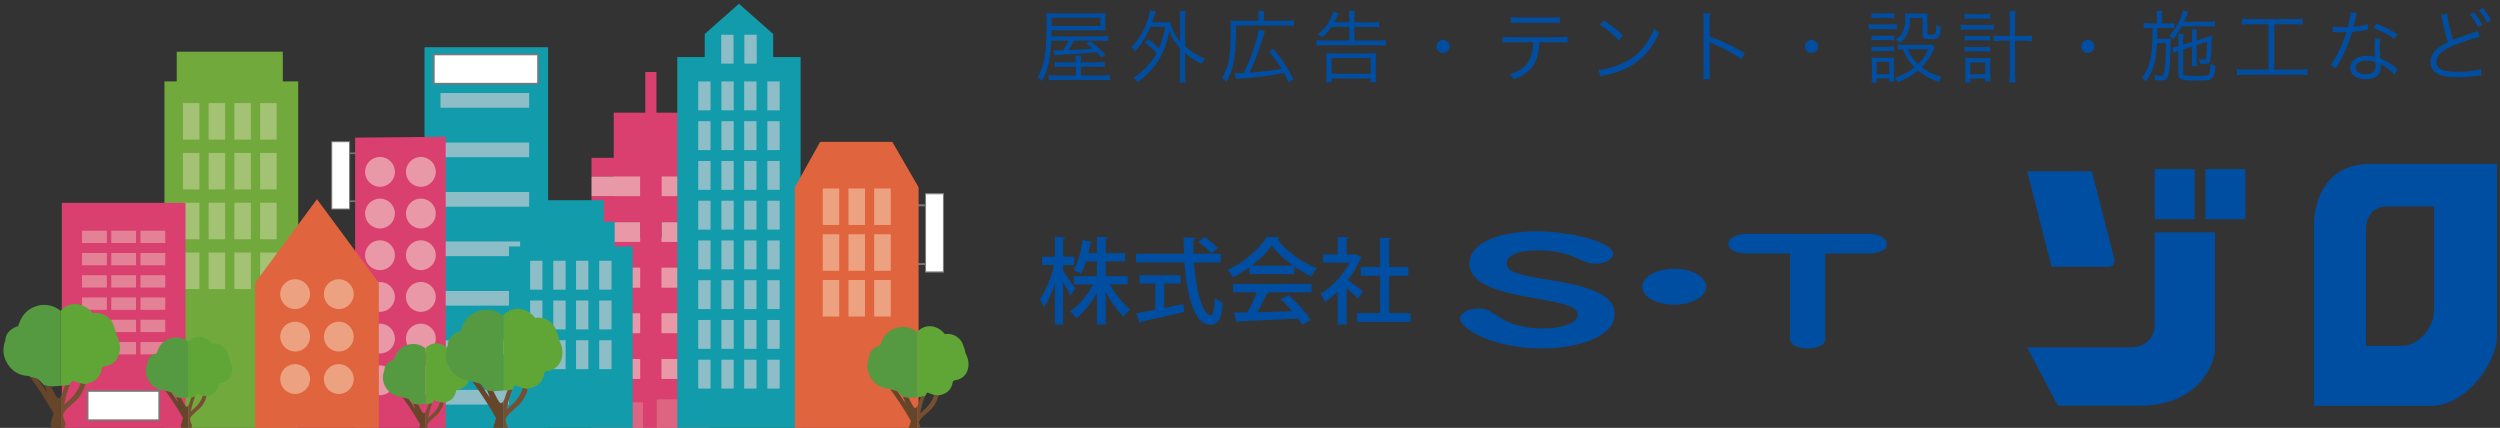 <?xml version="1.0" encoding="utf-8"?>
<!-- Generator: Adobe Illustrator 16.0.0, SVG Export Plug-In . SVG Version: 6.00 Build 0)  -->
<!DOCTYPE svg PUBLIC "-//W3C//DTD SVG 1.1//EN" "http://www.w3.org/Graphics/SVG/1.1/DTD/svg11.dtd">
<svg version="1.1" id="レイヤー_1" xmlns="http://www.w3.org/2000/svg" xmlns:xlink="http://www.w3.org/1999/xlink" x="0px"
	 y="0px" width="283.375px" height="48.5px" viewBox="0 0 283.375 48.5" enable-background="new 0 0 283.375 48.5"
	 xml:space="preserve">
<rect x="0" y="0" width="283.375" height="48.5" fill="#333333" stroke="none"/>
<g>
	<defs>
		<rect id="SVGID_1_" x="-0.701" y="-4.921" width="111.409" height="53.452"/>
	</defs>
	<clipPath id="SVGID_2_">
		<use xlink:href="#SVGID_1_"  overflow="visible"/>
	</clipPath>
	<g clip-path="url(#SVGID_2_)">
		
			<line fill="none" stroke="#797878" stroke-width="0.187" stroke-miterlimit="10" x1="105.242" y1="23.277" x2="103.729" y2="23.277"/>
		
			<line fill="none" stroke="#797878" stroke-width="0.187" stroke-miterlimit="10" x1="105.242" y1="29.936" x2="103.729" y2="29.936"/>
		
			<rect x="104.911" y="21.967" fill="#FFFFFF" stroke="#797878" stroke-width="0.112" stroke-miterlimit="10" width="2.026" height="8.855"/>
	</g>
	<g clip-path="url(#SVGID_2_)">
		
			<line fill="none" stroke="#797878" stroke-width="0.187" stroke-miterlimit="10" x1="105.242" y1="23.277" x2="103.729" y2="23.277"/>
		
			<line fill="none" stroke="#797878" stroke-width="0.187" stroke-miterlimit="10" x1="105.242" y1="29.936" x2="103.729" y2="29.936"/>
		
			<rect x="104.911" y="21.967" fill="#FFFFFF" stroke="#797878" stroke-width="0.112" stroke-miterlimit="10" width="2.026" height="8.855"/>
	</g>
	<g clip-path="url(#SVGID_2_)">
		
			<line fill="none" stroke="#797878" stroke-width="0.187" stroke-miterlimit="10" x1="39.301" y1="17.375" x2="40.816" y2="17.375"/>
		
			<line fill="none" stroke="#797878" stroke-width="0.187" stroke-miterlimit="10" x1="39.301" y1="22.807" x2="40.816" y2="22.807"/>
		
			<rect x="37.605" y="16.064" fill="#FFFFFF" stroke="#797878" stroke-width="0.112" stroke-miterlimit="10" width="2.026" height="7.629"/>
	</g>
	<g clip-path="url(#SVGID_2_)">
		<g>
			<rect x="67.047" y="26.942" fill="#E898A6" width="13.457" height="22.76"/>
			<rect x="69.567" y="12.773" fill="#D9406F" width="8.416" height="11.843"/>
			<rect x="73.146" y="8.159" fill="#D9406F" width="1.261" height="11.845"/>
			<polygon fill="#D9406F" points="74.999,22.234 74.999,20.004 80.504,20.004 80.504,17.884 67.047,17.884 67.047,20.004 
				72.555,20.004 72.555,22.234 67.047,22.234 67.047,25.18 72.555,25.18 72.555,27.408 67.047,27.408 67.047,30.354 72.555,30.354 
				72.555,32.585 67.047,32.585 67.047,35.531 72.555,35.531 72.555,37.759 67.047,37.759 67.047,40.705 72.555,40.705 
				72.555,42.935 67.047,42.935 67.047,45.88 72.555,45.88 72.555,48.108 67.047,48.108 67.047,49.702 80.504,49.702 80.504,48.108 
				74.999,48.108 74.999,45.88 80.504,45.88 80.504,42.935 74.999,42.935 74.999,40.705 80.504,40.705 80.504,37.759 74.999,37.759 
				74.999,35.531 80.504,35.531 80.504,32.585 74.999,32.585 74.999,30.354 80.504,30.354 80.504,27.408 74.999,27.408 
				74.999,25.18 80.504,25.18 80.504,22.234 			"/>
			<rect x="67.047" y="20.004" fill="#E898A6" width="5.508" height="2.23"/>
			<rect x="74.999" y="20.004" fill="#E898A6" width="5.505" height="2.23"/>
			<rect x="67.047" y="25.18" fill="#E898A6" width="5.508" height="2.229"/>
			<rect x="74.999" y="25.18" fill="#E898A6" width="5.505" height="2.229"/>
			<rect x="67.047" y="30.354" fill="#E898A6" width="5.508" height="2.231"/>
			<rect x="74.999" y="30.354" fill="#E898A6" width="5.505" height="2.231"/>
			<rect x="67.047" y="35.531" fill="#E898A6" width="5.508" height="2.228"/>
			<rect x="74.999" y="35.531" fill="#E898A6" width="5.505" height="2.228"/>
			<rect x="67.047" y="40.705" fill="#E898A6" width="5.508" height="2.229"/>
			<rect x="74.999" y="40.705" fill="#E898A6" width="5.505" height="2.229"/>
			<rect x="67.047" y="45.607" fill="#DE6582" width="5.831" height="2.906"/>
			<rect x="74.446" y="45.273" fill="#DE6582" width="6.058" height="3.54"/>
		</g>
		<g>
			<rect x="48.142" y="5.377" fill="#129BAA" width="13.979" height="52.313"/>
			<rect x="49.93" y="10.549" fill="#FFFFFF" width="10.05" height="1.661"/>
			<rect x="49.93" y="16.157" fill="#129BAA" width="10.05" height="1.661"/>
			<rect x="49.93" y="21.764" fill="#129BAA" width="10.05" height="1.664"/>
			<rect x="49.93" y="27.373" fill="#129BAA" width="10.05" height="1.661"/>
			<rect x="49.93" y="32.979" fill="#FFFFFF" width="10.05" height="1.663"/>
			<rect x="49.93" y="38.588" fill="#129BAA" width="10.05" height="1.662"/>
			<rect x="49.93" y="44.195" fill="#FFFFFF" width="10.05" height="1.663"/>
			<rect x="49.93" y="49.804" fill="#129BAA" width="10.05" height="1.661"/>
			<rect x="48.142" y="5.377" fill="#129BAA" width="13.979" height="52.313"/>
			<rect x="49.93" y="10.549" fill="#8DBEC8" width="10.05" height="1.661"/>
			<rect x="49.93" y="16.157" fill="#8DBEC8" width="10.05" height="1.661"/>
			<rect x="49.93" y="21.764" fill="#8DBEC8" width="10.05" height="1.664"/>
			<rect x="49.93" y="27.373" fill="#8DBEC8" width="10.05" height="1.661"/>
			<rect x="49.93" y="32.979" fill="#8DBEC8" width="10.05" height="1.663"/>
			<rect x="49.93" y="38.588" fill="#8DBEC8" width="10.05" height="1.662"/>
			<rect x="49.93" y="44.195" fill="#8DBEC8" width="10.05" height="1.663"/>
			<rect x="49.93" y="49.804" fill="#8DBEC8" width="10.05" height="1.661"/>
		</g>
		<g>
			<polygon fill="#D9406F" points="50.522,15.501 40.253,15.603 40.253,49.711 50.522,49.711 			"/>
			<path fill="#E898A6" d="M44.762,19.479c0-0.933-0.76-1.688-1.692-1.688c-0.934,0-1.689,0.756-1.689,1.688
				c0,0.936,0.756,1.693,1.689,1.693C44.002,21.173,44.762,20.415,44.762,19.479z"/>
			<path fill="#E898A6" d="M49.396,19.479c0-0.933-0.758-1.688-1.691-1.688c-0.933,0-1.692,0.756-1.692,1.688
				c0,0.936,0.76,1.693,1.692,1.693C48.638,21.173,49.396,20.415,49.396,19.479z"/>
			<circle fill="#E898A6" cx="43.071" cy="24.206" r="1.691"/>
			<circle fill="#E898A6" cx="47.704" cy="24.206" r="1.692"/>
			<circle fill="#E898A6" cx="43.071" cy="28.931" r="1.691"/>
			<circle fill="#E898A6" cx="47.704" cy="28.931" r="1.692"/>
			<circle fill="#E898A6" cx="43.071" cy="33.655" r="1.691"/>
			<circle fill="#E898A6" cx="47.704" cy="33.655" r="1.692"/>
			<circle fill="#E898A6" cx="43.071" cy="38.379" r="1.691"/>
			<circle fill="#E898A6" cx="47.704" cy="38.379" r="1.692"/>
			<circle fill="#E898A6" cx="43.071" cy="43.105" r="1.691"/>
			<circle fill="#E898A6" cx="47.704" cy="43.105" r="1.692"/>
		</g>
		<g>
			<rect x="76.771" y="6.466" fill="#129BAA" width="13.977" height="43.585"/>
			<polygon fill="#129BAA" points="87.64,12.508 79.882,12.508 79.882,3.854 83.76,0.427 87.64,3.854 			"/>
			<rect x="81.75" y="3.939" fill="#8DBEC8" width="1.396" height="3.273"/>
			<rect x="84.376" y="3.939" fill="#8DBEC8" width="1.396" height="3.273"/>
			<rect x="79.145" y="9.233" fill="#8DBEC8" width="1.394" height="3.274"/>
			<rect x="81.771" y="9.233" fill="#8DBEC8" width="1.394" height="3.274"/>
			<rect x="84.354" y="9.233" fill="#8DBEC8" width="1.394" height="3.274"/>
			<rect x="86.98" y="9.233" fill="#8DBEC8" width="1.394" height="3.274"/>
			<rect x="79.145" y="13.738" fill="#8DBEC8" width="1.394" height="3.274"/>
			<rect x="81.771" y="13.738" fill="#8DBEC8" width="1.394" height="3.274"/>
			<rect x="84.354" y="13.738" fill="#8DBEC8" width="1.394" height="3.274"/>
			<rect x="86.98" y="13.738" fill="#8DBEC8" width="1.394" height="3.274"/>
			<rect x="79.145" y="18.247" fill="#8DBEC8" width="1.394" height="3.27"/>
			<rect x="81.771" y="18.247" fill="#8DBEC8" width="1.394" height="3.27"/>
			<rect x="84.354" y="18.247" fill="#8DBEC8" width="1.394" height="3.27"/>
			<rect x="86.98" y="18.247" fill="#8DBEC8" width="1.394" height="3.27"/>
			<rect x="79.145" y="22.752" fill="#8DBEC8" width="1.394" height="3.271"/>
			<rect x="81.771" y="22.752" fill="#8DBEC8" width="1.394" height="3.271"/>
			<rect x="84.354" y="22.752" fill="#8DBEC8" width="1.394" height="3.271"/>
			<rect x="86.98" y="22.752" fill="#8DBEC8" width="1.394" height="3.271"/>
			<rect x="79.145" y="27.257" fill="#8DBEC8" width="1.394" height="3.271"/>
			<rect x="81.771" y="27.257" fill="#8DBEC8" width="1.394" height="3.271"/>
			<rect x="84.354" y="27.257" fill="#8DBEC8" width="1.394" height="3.271"/>
			<rect x="86.98" y="27.257" fill="#8DBEC8" width="1.394" height="3.271"/>
			<rect x="79.145" y="31.762" fill="#8DBEC8" width="1.394" height="3.273"/>
			<rect x="81.771" y="31.762" fill="#8DBEC8" width="1.394" height="3.273"/>
			<rect x="84.354" y="31.762" fill="#8DBEC8" width="1.394" height="3.273"/>
			<rect x="86.98" y="31.762" fill="#8DBEC8" width="1.394" height="3.273"/>
			<rect x="79.145" y="36.269" fill="#8DBEC8" width="1.394" height="3.271"/>
			<rect x="81.771" y="36.269" fill="#8DBEC8" width="1.394" height="3.271"/>
			<rect x="84.354" y="36.269" fill="#8DBEC8" width="1.394" height="3.271"/>
			<rect x="86.98" y="36.269" fill="#8DBEC8" width="1.394" height="3.271"/>
			<rect x="79.145" y="40.773" fill="#8DBEC8" width="1.394" height="3.273"/>
			<rect x="81.771" y="40.773" fill="#8DBEC8" width="1.394" height="3.273"/>
			<rect x="84.354" y="40.773" fill="#8DBEC8" width="1.394" height="3.273"/>
			<rect x="86.98" y="40.773" fill="#8DBEC8" width="1.394" height="3.273"/>
		</g>
		<g>
			<rect x="18.639" y="9.229" fill="#71A93D" width="15.161" height="44.41"/>
			<rect x="20.032" y="5.86" fill="#71A93D" width="12.023" height="5.056"/>
			<rect x="20.733" y="11.687" fill="#A4C274" width="1.872" height="4.14"/>
			<rect x="23.65" y="11.687" fill="#A4C274" width="1.87" height="4.14"/>
			<rect x="26.565" y="11.687" fill="#A4C274" width="1.872" height="4.14"/>
			<rect x="29.485" y="11.687" fill="#A4C274" width="1.87" height="4.14"/>
			<rect x="20.733" y="17.335" fill="#A4C274" width="1.872" height="4.136"/>
			<rect x="23.65" y="17.335" fill="#A4C274" width="1.87" height="4.136"/>
			<rect x="26.565" y="17.335" fill="#A4C274" width="1.872" height="4.136"/>
			<rect x="29.485" y="17.335" fill="#A4C274" width="1.87" height="4.136"/>
			<rect x="20.733" y="22.979" fill="#A4C274" width="1.872" height="4.138"/>
			<rect x="23.65" y="22.979" fill="#A4C274" width="1.87" height="4.138"/>
			<rect x="26.565" y="22.979" fill="#A4C274" width="1.872" height="4.138"/>
			<rect x="29.485" y="22.979" fill="#A4C274" width="1.87" height="4.138"/>
			<rect x="20.733" y="28.627" fill="#A4C274" width="1.872" height="4.137"/>
			<rect x="23.65" y="28.627" fill="#A4C274" width="1.87" height="4.137"/>
			<rect x="26.565" y="28.627" fill="#A4C274" width="1.872" height="4.137"/>
			<rect x="29.485" y="28.627" fill="#A4C274" width="1.87" height="4.137"/>
		</g>
		<g>
			<polygon fill="#E0643E" points="104.122,49.13 90.095,49.13 90.095,21.229 92.961,16.081 101.143,16.081 104.122,21.229 			"/>
			<rect x="93.257" y="21.365" fill="#ECA280" width="1.87" height="4.135"/>
			<rect x="96.174" y="21.365" fill="#ECA280" width="1.868" height="4.135"/>
			<rect x="99.089" y="21.365" fill="#ECA280" width="1.873" height="4.135"/>
			<rect x="93.257" y="26.552" fill="#ECA280" width="1.87" height="4.138"/>
			<rect x="96.174" y="26.552" fill="#ECA280" width="1.868" height="4.138"/>
			<rect x="99.089" y="26.552" fill="#ECA280" width="1.873" height="4.138"/>
			<rect x="93.257" y="31.74" fill="#ECA280" width="1.87" height="4.138"/>
			<rect x="96.174" y="31.74" fill="#ECA280" width="1.868" height="4.138"/>
			<rect x="99.089" y="31.74" fill="#ECA280" width="1.873" height="4.138"/>
		</g>
		<g>
			<rect x="7.006" y="22.997" fill="#D9406F" width="14.022" height="26.541"/>
			<rect x="9.3" y="26.152" fill="#E38296" width="2.81" height="1.394"/>
			<rect x="12.612" y="26.152" fill="#E38296" width="2.81" height="1.394"/>
			<rect x="15.922" y="26.152" fill="#E38296" width="2.81" height="1.394"/>
			<rect x="9.3" y="28.675" fill="#E38296" width="2.81" height="1.396"/>
			<rect x="12.612" y="28.675" fill="#E38296" width="2.81" height="1.396"/>
			<rect x="15.922" y="28.675" fill="#E38296" width="2.81" height="1.396"/>
			<rect x="9.3" y="31.198" fill="#E38296" width="2.81" height="1.395"/>
			<rect x="12.612" y="31.198" fill="#E38296" width="2.81" height="1.395"/>
			<rect x="15.922" y="31.198" fill="#E38296" width="2.81" height="1.395"/>
			<rect x="9.3" y="33.721" fill="#E38296" width="2.81" height="1.396"/>
			<rect x="12.612" y="33.721" fill="#E38296" width="2.81" height="1.396"/>
			<rect x="15.922" y="33.721" fill="#E38296" width="2.81" height="1.396"/>
			<rect x="9.3" y="36.245" fill="#E38296" width="2.81" height="1.391"/>
			<rect x="12.612" y="36.245" fill="#E38296" width="2.81" height="1.391"/>
			<rect x="15.922" y="36.245" fill="#E38296" width="2.81" height="1.391"/>
			<rect x="9.3" y="38.768" fill="#E38296" width="2.81" height="1.396"/>
			<rect x="12.612" y="38.768" fill="#E38296" width="2.81" height="1.396"/>
			<rect x="15.922" y="38.768" fill="#E38296" width="2.81" height="1.396"/>
		</g>
		<g>
			<rect x="57.689" y="27.94" fill="#129BAA" width="14.025" height="21.856"/>
			<rect x="58.956" y="25.138" fill="#129BAA" width="10.717" height="5.608"/>
			<rect x="60.265" y="22.695" fill="#129BAA" width="8.174" height="4.272"/>
			<rect x="60.09" y="29.558" fill="#8DBEC8" width="1.391" height="3.274"/>
			<rect x="62.716" y="29.558" fill="#8DBEC8" width="1.393" height="3.274"/>
			<rect x="65.297" y="29.558" fill="#8DBEC8" width="1.396" height="3.274"/>
			<rect x="67.923" y="29.558" fill="#8DBEC8" width="1.396" height="3.274"/>
			<rect x="60.09" y="34.064" fill="#8DBEC8" width="1.391" height="3.274"/>
			<rect x="62.716" y="34.064" fill="#8DBEC8" width="1.393" height="3.274"/>
			<rect x="65.297" y="34.064" fill="#8DBEC8" width="1.396" height="3.274"/>
			<rect x="67.923" y="34.064" fill="#8DBEC8" width="1.396" height="3.274"/>
			<rect x="60.09" y="38.569" fill="#8DBEC8" width="1.391" height="3.274"/>
			<rect x="62.716" y="38.569" fill="#8DBEC8" width="1.393" height="3.274"/>
			<rect x="65.297" y="38.569" fill="#8DBEC8" width="1.396" height="3.274"/>
			<rect x="67.923" y="38.569" fill="#8DBEC8" width="1.396" height="3.274"/>
		</g>
		<g>
			<polygon fill="#E0643E" points="42.942,49.177 28.917,49.177 28.917,32.063 35.928,22.579 42.942,32.063 			"/>
			<circle fill="#ECA280" cx="33.454" cy="33.341" r="1.691"/>
			<circle fill="#ECA280" cx="38.404" cy="33.341" r="1.691"/>
			<path fill="#ECA280" d="M35.145,38.153c0-0.933-0.758-1.688-1.691-1.688c-0.933,0-1.69,0.756-1.69,1.688
				c0,0.936,0.758,1.691,1.69,1.691C34.387,39.845,35.145,39.089,35.145,38.153z"/>
			<path fill="#ECA280" d="M40.095,38.153c0-0.933-0.758-1.688-1.691-1.688c-0.933,0-1.69,0.756-1.69,1.688
				c0,0.936,0.758,1.691,1.69,1.691C39.337,39.845,40.095,39.089,40.095,38.153z"/>
			<circle fill="#ECA280" cx="33.454" cy="42.964" r="1.691"/>
			<circle fill="#ECA280" cx="38.404" cy="42.964" r="1.691"/>
		</g>
		<g>
			<path fill="#559940" d="M48.22,39.485c-1.176-0.958-2.991-0.481-3.491,1.063c-0.028,0.076-0.07,0.146-0.089,0.225l-0.002,0.004
				c-0.512,0.135-1.018,0.553-1.058,1.074c-0.005,0.032-0.005,0.063-0.005,0.095c-0.268,0.688-0.231,1.36,0.18,2.008
				c0.433,0.678,1.056,1.012,1.826,1.018c0.019,0.021,0.033,0.044,0.051,0.065l0.673,0.19c-0.013-0.016-0.025-0.03-0.033-0.047
				c0.017,0.02,0.038,0.036,0.059,0.055l0.021,0.007l-0.021-0.007c0.173,0.165,0.34,0.334,0.49,0.518l0.591,0.107
				c-0.002-0.004-0.004-0.006-0.007-0.006c0.274-0.021,0.549-0.038,0.83-0.056v-6.326C48.23,39.477,48.224,39.481,48.22,39.485z"/>
			<path fill="#5FA637" d="M52.894,41.47c0-0.011,0-0.023-0.003-0.038c-0.021-0.198-0.078-0.384-0.164-0.558
				c-0.213-0.842-0.999-1.309-1.807-1.186c-0.239-0.307-0.558-0.545-0.961-0.687c-0.633-0.22-1.307,0-1.725,0.471v6.326
				c0.109-0.006,0.215-0.013,0.325-0.019l0.441-0.065c0.04-0.082,0.08-0.162,0.12-0.24c0.036-0.065,0.082-0.104,0.131-0.119
				c0.207,0.1,0.411,0.178,0.62,0.222c0,0.003-0.002,0.003-0.002,0.005l0.429,0.086c0.004-0.021,0.013-0.038,0.017-0.057
				c0.241-0.017,0.483-0.091,0.729-0.245c0.369-0.234,0.583-0.627,0.638-1.04c0.046-0.102,0.107-0.148,0.236-0.171
				c0.732-0.11,1.185-0.581,1.277-1.313C53.259,42.344,53.117,41.898,52.894,41.47z"/>
			<path fill="#67452B" d="M48.036,46.849c-0.152,0.027-0.501-0.735-0.625-0.988l-0.591-0.107c0.004,0.006,0.008,0.013,0.015,0.017
				c0.095,0.12,0.173,0.365,0.249,0.612c-0.249-0.393-0.513-0.774-0.779-1.154l-0.673-0.19c0.72,0.983,1.383,2.001,1.984,3.063
				c-0.025,0.166-0.085,0.353-0.163,0.576c-0.18,0.506-0.015,0.76,0.523,0.774c0.08,0.002,0.161,0.004,0.243-0.004
				c0.004,0,0.011,0,0.015,0v-2.751C48.18,46.778,48.114,46.84,48.036,46.849z"/>
			<path fill="#764F33" d="M49.87,45.582c-0.12,0.416-0.335,0.804-0.646,1.136c-0.22,0.234-0.469,0.437-0.697,0.652
				c0.085-0.503,0.23-1.125,0.474-1.655L48.56,45.78c0.008-0.002,0.017-0.002,0.025-0.002c-0.011,0.025-0.018,0.055-0.029,0.084
				c-0.1,0.165-0.167,0.6-0.321,0.834v2.751c0.3-0.034,0.458-0.265,0.374-0.56c-0.056-0.198-0.159-0.391-0.187-0.598
				c0-0.009,0-0.057,0.007-0.131c0.304-0.574,0.979-0.912,1.359-1.436c0.236-0.323,0.405-0.68,0.511-1.056L49.87,45.582z"/>
		</g>
		<g>
			<path fill="#559940" d="M21.341,38.746c-1.18-0.962-2.993-0.485-3.498,1.061c-0.022,0.075-0.063,0.149-0.086,0.224
				c0,0.004,0,0.008,0,0.008c-0.514,0.134-1.02,0.552-1.06,1.07c-0.005,0.036-0.005,0.063-0.005,0.096
				c-0.266,0.688-0.229,1.361,0.182,2.009c0.431,0.676,1.056,1.012,1.826,1.018c0.017,0.021,0.031,0.043,0.049,0.065l0.671,0.194
				c-0.011-0.019-0.021-0.036-0.031-0.051c0.019,0.018,0.04,0.038,0.057,0.056l0.025,0.006l-0.025-0.006
				c0.175,0.162,0.344,0.331,0.492,0.515l0.589,0.107c0-0.004-0.002-0.004-0.002-0.008c0.271-0.016,0.546-0.034,0.827-0.049v-6.331
				C21.348,38.736,21.343,38.738,21.341,38.746z"/>
			<path fill="#5FA637" d="M26.011,40.729c0-0.013,0-0.023,0-0.038c-0.023-0.196-0.081-0.384-0.167-0.557
				c-0.214-0.843-0.999-1.312-1.808-1.188c-0.236-0.307-0.557-0.545-0.962-0.687c-0.629-0.217-1.303,0.002-1.723,0.471v6.331
				c0.107-0.011,0.215-0.017,0.327-0.023l0.441-0.063c0.038-0.08,0.078-0.162,0.12-0.24c0.036-0.065,0.08-0.102,0.131-0.12
				c0.205,0.101,0.409,0.181,0.618,0.222c0,0.004-0.002,0.006-0.002,0.006l0.429,0.085c0.006-0.02,0.013-0.038,0.017-0.056
				c0.241-0.017,0.483-0.091,0.729-0.247c0.371-0.231,0.583-0.624,0.638-1.04c0.046-0.102,0.107-0.148,0.236-0.167
				c0.732-0.114,1.185-0.583,1.279-1.317C26.376,41.603,26.234,41.157,26.011,40.729z"/>
			<path fill="#67452B" d="M21.153,46.109c-0.152,0.025-0.498-0.738-0.627-0.992l-0.589-0.107c0.006,0.006,0.008,0.013,0.015,0.017
				c0.095,0.123,0.175,0.365,0.251,0.61c-0.253-0.389-0.515-0.771-0.783-1.146l-0.671-0.194c0.72,0.979,1.382,2.004,1.986,3.063
				c-0.032,0.169-0.087,0.351-0.165,0.576c-0.182,0.507-0.013,0.758,0.525,0.774c0.08,0,0.163,0.007,0.245-0.002
				c0.002-0.002,0.007-0.002,0.011-0.002v-2.753C21.299,46.04,21.233,46.099,21.153,46.109z"/>
			<path fill="#764F33" d="M22.987,44.841c-0.122,0.416-0.336,0.802-0.642,1.134c-0.222,0.236-0.473,0.437-0.701,0.652
				c0.085-0.498,0.232-1.121,0.476-1.653l-0.441,0.063c0.009-0.002,0.015-0.002,0.023-0.002c-0.009,0.027-0.013,0.059-0.032,0.084
				c-0.095,0.165-0.164,0.6-0.318,0.834v2.753c0.302-0.036,0.458-0.262,0.378-0.558c-0.062-0.2-0.158-0.396-0.188-0.6
				c0-0.01,0-0.057,0.007-0.133c0.302-0.574,0.979-0.914,1.359-1.434c0.236-0.322,0.407-0.682,0.509-1.057L22.987,44.841z"/>
		</g>
		<g>
			<path fill="#559940" d="M103.944,37.636c-1.374-1.12-3.496-0.565-4.083,1.244c-0.031,0.088-0.078,0.171-0.104,0.26
				c0,0.004,0,0.006,0,0.006c-0.597,0.16-1.188,0.648-1.241,1.254c-0.002,0.04-0.002,0.076-0.002,0.114
				c-0.31,0.802-0.27,1.589,0.211,2.347c0.505,0.792,1.233,1.181,2.137,1.188c0.021,0.025,0.038,0.051,0.055,0.076l0.79,0.227
				c-0.016-0.02-0.027-0.038-0.04-0.058c0.022,0.021,0.046,0.045,0.069,0.065l0.027,0.007l-0.027-0.007
				c0.202,0.192,0.396,0.391,0.572,0.604l0.69,0.125c-0.003-0.004-0.003-0.007-0.003-0.009c0.314-0.019,0.638-0.042,0.967-0.063
				v-7.396C103.957,37.626,103.95,37.628,103.944,37.636z"/>
			<path fill="#5FA637" d="M109.407,39.956c0-0.017,0-0.029-0.002-0.044c-0.023-0.232-0.093-0.452-0.19-0.652
				c-0.251-0.984-1.169-1.533-2.112-1.39c-0.279-0.356-0.652-0.637-1.123-0.8c-0.739-0.258-1.526,0-2.017,0.549v7.396
				c0.127-0.006,0.252-0.015,0.38-0.022l0.516-0.072c0.046-0.095,0.093-0.192,0.144-0.282c0.04-0.076,0.093-0.123,0.152-0.142
				c0.238,0.118,0.48,0.211,0.722,0.26c0,0.004,0,0.004,0,0.006l0.502,0.1c0.005-0.021,0.013-0.04,0.02-0.065
				c0.28-0.018,0.563-0.104,0.851-0.287c0.433-0.272,0.68-0.73,0.743-1.219c0.055-0.113,0.129-0.171,0.278-0.191
				c0.855-0.133,1.383-0.685,1.492-1.541C109.838,40.976,109.669,40.459,109.407,39.956z"/>
			<path fill="#67452B" d="M103.729,46.247c-0.177,0.027-0.582-0.859-0.729-1.159l-0.69-0.125c0.006,0.007,0.013,0.011,0.017,0.02
				c0.116,0.14,0.205,0.427,0.293,0.713c-0.293-0.453-0.599-0.901-0.911-1.344l-0.79-0.227c0.843,1.148,1.619,2.344,2.324,3.58
				c-0.031,0.199-0.102,0.414-0.196,0.676c-0.209,0.591-0.011,0.887,0.616,0.905c0.093,0.003,0.19,0.005,0.283-0.002
				c0.006-0.002,0.013-0.002,0.019-0.002v-3.219C103.896,46.164,103.822,46.229,103.729,46.247z"/>
			<path fill="#764F33" d="M105.876,44.763c-0.144,0.487-0.393,0.941-0.754,1.326c-0.258,0.278-0.551,0.511-0.819,0.764
				c0.102-0.585,0.272-1.315,0.556-1.932l-0.516,0.072c0.009,0,0.02,0,0.028,0c-0.013,0.029-0.018,0.067-0.034,0.097
				c-0.112,0.192-0.194,0.703-0.374,0.974v3.219c0.353-0.042,0.536-0.309,0.438-0.652c-0.065-0.234-0.186-0.46-0.216-0.698
				c-0.002-0.013,0-0.068,0.005-0.156c0.356-0.672,1.146-1.068,1.592-1.677c0.274-0.38,0.473-0.796,0.597-1.236L105.876,44.763z"/>
		</g>
		<g>
			<path fill="#559940" d="M6.875,35.229c-1.584-1.294-4.03-0.652-4.708,1.432c-0.031,0.102-0.089,0.196-0.118,0.302
				c0,0.004-0.002,0.009-0.002,0.011c-0.688,0.177-1.37,0.743-1.427,1.441c-0.002,0.042-0.005,0.087-0.002,0.129
				c-0.359,0.929-0.312,1.832,0.242,2.706c0.581,0.912,1.421,1.357,2.462,1.37c0.021,0.029,0.042,0.06,0.065,0.091l0.907,0.26
				c-0.017-0.025-0.033-0.045-0.046-0.067c0.027,0.027,0.053,0.051,0.08,0.073l0.031,0.009l-0.031-0.009
				c0.231,0.22,0.458,0.45,0.658,0.697l0.798,0.144c-0.002-0.005-0.004-0.007-0.006-0.011c0.367-0.021,0.738-0.047,1.116-0.072
				v-8.525C6.892,35.217,6.883,35.224,6.875,35.229z"/>
			<path fill="#5FA637" d="M13.172,37.902c0-0.017,0.002-0.032,0-0.051c-0.03-0.269-0.108-0.52-0.222-0.749
				c-0.287-1.139-1.35-1.768-2.435-1.603c-0.32-0.409-0.753-0.736-1.298-0.925c-0.849-0.295-1.759,0-2.322,0.634v8.525
				c0.148-0.006,0.292-0.017,0.438-0.025l0.595-0.084c0.053-0.112,0.107-0.22,0.165-0.327C8.144,43.209,8.2,43.16,8.268,43.14
				c0.276,0.137,0.556,0.24,0.836,0.3c-0.002,0-0.002,0.004-0.002,0.004l0.576,0.114c0.007-0.025,0.015-0.047,0.025-0.074
				c0.321-0.021,0.65-0.12,0.979-0.329c0.494-0.316,0.787-0.843,0.855-1.404c0.067-0.135,0.147-0.2,0.32-0.226
				c0.99-0.154,1.594-0.787,1.725-1.773C13.67,39.08,13.476,38.48,13.172,37.902z"/>
			<path fill="#67452B" d="M6.626,45.153c-0.203,0.034-0.674-0.99-0.841-1.336l-0.798-0.144c0.009,0.008,0.015,0.015,0.023,0.021
				c0.127,0.163,0.234,0.49,0.336,0.823c-0.338-0.523-0.69-1.04-1.052-1.547l-0.907-0.26c0.971,1.319,1.863,2.698,2.677,4.127
				c-0.038,0.228-0.116,0.473-0.225,0.779c-0.242,0.677-0.015,1.021,0.708,1.042c0.109,0.005,0.222,0.005,0.327-0.004
				c0.008,0,0.015-0.002,0.021-0.004v-3.705C6.822,45.061,6.735,45.137,6.626,45.153z"/>
			<path fill="#764F33" d="M9.102,43.443c-0.165,0.562-0.454,1.083-0.87,1.53c-0.295,0.314-0.635,0.587-0.941,0.881
				c0.114-0.676,0.309-1.516,0.638-2.229l-0.595,0.084c0.013,0,0.022,0,0.035-0.004c-0.015,0.036-0.021,0.08-0.04,0.116
				c-0.133,0.224-0.226,0.807-0.433,1.125v3.705c0.403-0.045,0.616-0.351,0.503-0.75c-0.074-0.27-0.211-0.529-0.247-0.804
				c-0.002-0.015,0-0.078,0.006-0.18c0.41-0.774,1.321-1.232,1.833-1.936c0.32-0.435,0.546-0.916,0.688-1.425L9.102,43.443z"/>
		</g>
		<g>
			<path fill="#559940" d="M57.03,35.771c-1.583-1.297-4.029-0.654-4.707,1.431c-0.031,0.1-0.091,0.196-0.116,0.3
				c-0.002,0.004-0.004,0.009-0.004,0.011c-0.688,0.18-1.37,0.743-1.427,1.441c-0.003,0.047-0.005,0.089-0.003,0.129
				c-0.36,0.929-0.312,1.832,0.241,2.709c0.582,0.911,1.423,1.359,2.463,1.369c0.023,0.03,0.043,0.062,0.065,0.089l0.906,0.26
				c-0.015-0.023-0.03-0.044-0.045-0.065c0.025,0.025,0.053,0.049,0.078,0.074l0.034,0.011l-0.034-0.011
				c0.234,0.222,0.463,0.449,0.663,0.696l0.796,0.142c0,0-0.004-0.007-0.006-0.011c0.367-0.021,0.738-0.046,1.116-0.069v-8.528
				C57.046,35.755,57.037,35.764,57.03,35.771z"/>
			<path fill="#5FA637" d="M63.327,38.438c0-0.013,0.003-0.027-0.002-0.047c-0.027-0.268-0.105-0.521-0.22-0.756
				c-0.284-1.133-1.349-1.762-2.434-1.596c-0.32-0.411-0.754-0.736-1.298-0.924c-0.851-0.298-1.759,0-2.322,0.631v8.528
				c0.146-0.009,0.289-0.02,0.439-0.027l0.593-0.083c0.051-0.111,0.105-0.222,0.165-0.327c0.048-0.089,0.105-0.139,0.175-0.158
				c0.276,0.133,0.556,0.238,0.834,0.298c0,0,0,0.002,0,0.006l0.576,0.116c0.006-0.025,0.017-0.051,0.021-0.078
				c0.327-0.019,0.652-0.12,0.981-0.327c0.5-0.316,0.787-0.847,0.859-1.405c0.062-0.136,0.146-0.199,0.32-0.224
				c0.986-0.152,1.592-0.788,1.721-1.773C63.823,39.62,63.634,39.021,63.327,38.438z"/>
			<path fill="#67452B" d="M56.781,45.695c-0.204,0.03-0.671-0.991-0.84-1.34l-0.796-0.142c0.007,0.009,0.013,0.013,0.02,0.021
				c0.128,0.162,0.238,0.491,0.337,0.825c-0.337-0.525-0.692-1.043-1.053-1.552l-0.906-0.26c0.972,1.319,1.864,2.7,2.677,4.127
				c-0.038,0.229-0.116,0.475-0.224,0.779c-0.242,0.68-0.015,1.021,0.707,1.043c0.11,0.004,0.222,0.004,0.327-0.005
				c0.007-0.002,0.016-0.002,0.021-0.002v-3.707C56.978,45.599,56.892,45.677,56.781,45.695z"/>
			<path fill="#764F33" d="M59.258,43.983c-0.165,0.562-0.454,1.081-0.87,1.531c-0.295,0.316-0.635,0.584-0.941,0.878
				c0.114-0.676,0.312-1.514,0.638-2.228l-0.593,0.083c0.01,0,0.021,0,0.031,0c-0.015,0.035-0.019,0.078-0.038,0.113
				c-0.133,0.222-0.224,0.807-0.433,1.123v3.707c0.405-0.044,0.618-0.353,0.505-0.749c-0.078-0.271-0.216-0.532-0.252-0.809
				c0-0.011,0-0.076,0.009-0.18c0.409-0.772,1.319-1.229,1.832-1.934c0.319-0.433,0.549-0.916,0.688-1.421L59.258,43.983z"/>
		</g>
	</g>
	
		<rect x="49.176" y="6.175" clip-path="url(#SVGID_2_)" fill="#FFFFFF" stroke="#797878" stroke-width="0.187" stroke-miterlimit="10" width="11.807" height="3.306"/>
	
		<rect x="9.936" y="44.319" clip-path="url(#SVGID_2_)" fill="#FFFFFF" stroke="#797878" stroke-width="0.187" stroke-miterlimit="10" width="8.11" height="3.308"/>
</g>
<g>
	<g>
		<path fill="#004EA2" d="M120.505,30.742c0.318,0.402,1.178,1.678,1.379,1.986l-0.562,0.754c-0.158-0.361-0.51-0.977-0.816-1.52
			v4.824h-0.936v-4.633c-0.34,1.053-0.775,2.041-1.232,2.678c-0.096-0.277-0.33-0.67-0.488-0.902
			c0.668-0.893,1.307-2.498,1.635-3.889h-1.381v-0.936h1.467v-2.262l1.18,0.062c-0.012,0.086-0.086,0.15-0.244,0.17v2.029h1.252
			v0.936h-1.252V30.742z M127.823,32.24h-2.029c0.615,1.094,1.52,2.209,2.305,2.846c-0.244,0.182-0.572,0.543-0.764,0.809
			c-0.67-0.66-1.414-1.721-1.998-2.816v3.709h-0.998v-3.602c-0.639,1.158-1.488,2.23-2.338,2.889
			c-0.158-0.244-0.477-0.596-0.701-0.775c0.979-0.658,1.977-1.848,2.613-3.059h-2.188v-0.936h2.613v-1.678h-1.232
			c-0.16,0.51-0.352,0.998-0.574,1.402c-0.213-0.139-0.584-0.33-0.818-0.414c0.521-0.914,0.852-2.348,0.988-3.41l1.148,0.244
			c-0.033,0.074-0.107,0.127-0.244,0.127c-0.064,0.33-0.139,0.713-0.246,1.115h0.979v-1.848l1.242,0.062
			c-0.01,0.096-0.084,0.15-0.244,0.182v1.604h2.189v0.936h-2.189v1.678h2.486V32.24z"/>
		<path fill="#004EA2" d="M138.37,29.754h-3.037c0.234,3.197,0.967,5.971,1.912,5.98c0.275,0,0.414-0.605,0.479-1.996
			c0.223,0.232,0.594,0.498,0.881,0.594c-0.17,1.965-0.541,2.477-1.445,2.477c-1.795-0.012-2.623-3.283-2.9-7.055h-5.49v-0.988
			h5.438c-0.031-0.615-0.053-1.242-0.053-1.869l1.381,0.074c-0.01,0.096-0.096,0.16-0.275,0.191c-0.01,0.531,0,1.072,0.021,1.604
			h3.09V29.754z M131.966,32.145v2.771c0.711-0.137,1.455-0.285,2.178-0.436l0.074,0.883c-1.773,0.414-3.666,0.84-4.865,1.094
			c-0.012,0.096-0.086,0.148-0.17,0.17L128.8,35.5c0.584-0.094,1.328-0.232,2.156-0.393v-2.963h-1.795v-0.945h4.664v0.945H131.966z
			 M136.522,26.865c0.521,0.35,1.18,0.881,1.498,1.252l-0.713,0.617c-0.297-0.371-0.934-0.936-1.465-1.318L136.522,26.865z"/>
		<path fill="#004EA2" d="M141.632,31.061v-0.775c-0.584,0.426-1.232,0.818-1.881,1.137c-0.127-0.234-0.381-0.615-0.594-0.828
			c1.857-0.85,3.643-2.422,4.461-3.762l1.391,0.074c-0.02,0.086-0.115,0.16-0.244,0.182c1.01,1.381,2.859,2.688,4.504,3.336
			c-0.244,0.254-0.467,0.615-0.646,0.912c-0.627-0.297-1.285-0.689-1.912-1.125v0.85H141.632z M139.772,33.131v-0.943h8.891v0.943
			h-5.055l0.232,0.076c-0.041,0.084-0.137,0.127-0.287,0.127c-0.266,0.605-0.646,1.393-1.041,2.061
			c1.232-0.031,2.613-0.074,3.975-0.117c-0.416-0.479-0.873-0.967-1.318-1.359l0.871-0.467c0.979,0.838,2.008,1.986,2.508,2.793
			l-0.924,0.574c-0.129-0.213-0.287-0.467-0.479-0.723c-2.486,0.139-5.1,0.256-6.756,0.33c-0.021,0.094-0.096,0.137-0.182,0.158
			l-0.361-1.137c0.447-0.01,0.979-0.01,1.562-0.031c0.371-0.68,0.775-1.562,1.041-2.285H139.772z M146.593,30.125
			c-0.979-0.689-1.859-1.508-2.443-2.293c-0.51,0.754-1.328,1.572-2.295,2.293H146.593z"/>
		<path fill="#004EA2" d="M154.337,29.18c-0.021,0.064-0.086,0.107-0.148,0.139c-0.34,0.85-0.84,1.689-1.414,2.443
			c0.521,0.35,1.467,1.053,1.732,1.254l-0.596,0.828c-0.275-0.287-0.807-0.775-1.273-1.178v4.131h-1v-3.74
			c-0.467,0.457-0.967,0.861-1.455,1.18c-0.096-0.266-0.35-0.742-0.51-0.934c1.275-0.744,2.561-2.094,3.293-3.537h-2.996V28.84
			h1.668v-1.996l1.242,0.074c-0.01,0.084-0.074,0.148-0.242,0.18v1.742h0.881l0.16-0.041L154.337,29.18z M157.46,35.49h2.422v0.998
			h-6.076V35.49h2.623v-4.238h-2.188v-0.988h2.188v-3.336l1.285,0.086c-0.01,0.084-0.084,0.148-0.254,0.17v3.08h2.178v0.988h-2.178
			V35.49z"/>
	</g>
	<path fill="#004EA2" d="M182.849,28.764c0,0.613-0.891,1.129-2.039,1.129c-0.346,0-0.719,0-1.811-0.516
		c-1.551-0.709-2.787-1-4.711-1c-2.701,0-3.506,0.789-3.506,1.451c0,1.014,1.234,1.336,5.287,1.98
		c5.285,0.854,6.951,2.062,6.951,3.803c0,2.561-4.166,3.883-8.273,3.883c-5.66,0-9.252-2.32-9.252-3.367
		c0-0.58,0.777-1.145,2.07-1.145c0.861,0,1.033,0.098,2.355,0.951c0.518,0.338,2.039,1.305,5.027,1.305
		c2.068,0,3.879-0.611,3.879-1.531c0-0.967-1.207-1.271-5.717-2.061c-4.74-0.822-6.551-2.031-6.551-3.771
		c0-2.158,2.9-3.656,7.699-3.656C177.937,26.219,182.849,27.443,182.849,28.764z"/>
	<path fill="#004EA2" d="M193.401,32.5c0,1.098-1.611,2.037-3.631,2.037s-3.629-0.922-3.629-2.037c0-1.131,1.641-2.035,3.629-2.035
		S193.401,31.369,193.401,32.5z"/>
	<path fill="#004EA2" d="M206.896,38.43c0,0.693-1.006,1.064-2.012,1.064c-1.494,0-1.982-0.645-1.982-1.031v-9.73h-4.971
		c-1.178,0-2.012-0.451-2.012-1.111c0-0.742,1.236-1.111,2.012-1.111h13.934c1.207,0,2.012,0.562,2.012,1.176
		c0,0.756-1.207,1.047-2.012,1.047h-4.969V38.43z"/>
	<g>
		<path fill="#004EA2" d="M238.946,30.232c-1.041,0-6.402,0-6.402,0l-2.762-10.809h7.332l2.512,9.83
			C239.626,29.254,239.899,30.232,238.946,30.232z"/>
		<rect x="244.237" y="19.168" fill="#004EA2" width="4.518" height="5.678"/>
		<path fill="#004EA2" d="M244.237,26.346v10.357c0,0,0.211,2.676-2.879,2.676c-2.566,0-11.582,0-11.582,0l3.48,6.605
			c0,0,2.094,0,9.332,0c6.689,0,8.486-4.85,8.486-6.445c0-1.381,0-13.193,0-13.193H244.237z"/>
		<rect x="249.987" y="19.168" fill="#004EA2" width="4.518" height="5.678"/>
	</g>
	<path fill="#004EA2" d="M283.034,38.031c0,3.125-3.539,7.971-7.48,7.971c-3.939,0-13.266,0-13.266,0s0-17.82,0-20.605
		c0-2.787,1.506-6.818,6.322-6.818s14.424,0,14.424,0S283.034,34.908,283.034,38.031z M275.894,23.398c0,0-3.572,0-5.363,0
		s-2.352,1.5-2.352,2.535c0,1.037,0,13.273,0,13.273s2.662,0,4.127,0c1.744,0,3.588-2.016,3.588-3.955
		C275.894,34.09,275.894,23.398,275.894,23.398z"/>
</g>
<g>
	<g>
		<path fill="#004EA2" d="M119.16,4.61c-0.045,0.981-0.153,1.846-0.297,2.548c-0.18,0.81-0.369,1.323-0.766,2.025
			c-0.135-0.171-0.306-0.324-0.486-0.45c0.342-0.567,0.513-0.972,0.657-1.53c0.252-1.008,0.378-2.485,0.378-4.609
			c0-0.522-0.018-0.855-0.045-1.116c0.315,0.036,0.531,0.045,1.089,0.045h4.69c0.441,0,0.666-0.009,0.927-0.045
			c-0.027,0.279-0.027,0.342-0.027,0.612v0.801c0,0.27,0,0.369,0.027,0.567c-0.351-0.018-0.612-0.027-0.891-0.027h-5.222
			l-0.018,0.693h5.375c0.585,0,0.792-0.009,1.053-0.045v0.576c-0.288-0.036-0.513-0.045-1.026-0.045h-2.845
			c-0.261,0.495-0.378,0.693-0.63,1.071c1.269-0.045,1.512-0.054,2.782-0.171c-0.234-0.198-0.378-0.306-0.765-0.594l0.459-0.243
			c0.765,0.585,1.062,0.855,1.729,1.54l-0.468,0.288c-0.261-0.297-0.333-0.369-0.531-0.585c-1.242,0.117-2.494,0.207-4.465,0.315
			c-0.153,0.009-0.216,0.009-0.333,0.036l-0.099-0.576c0.153,0.027,0.198,0.027,0.315,0.027c0.036,0,0.036,0,0.783-0.018
			c0.27-0.396,0.459-0.72,0.63-1.089H119.16z M124.282,7.068c0.558,0,0.702-0.009,0.945-0.045v0.576
			c-0.27-0.036-0.504-0.045-0.945-0.045h-1.773v1.008h2.179c0.684,0,0.882-0.009,1.116-0.045v0.594
			c-0.279-0.036-0.585-0.054-1.152-0.054h-4.708c-0.486,0-0.828,0.018-1.089,0.054V8.518c0.198,0.036,0.477,0.045,1.053,0.045h2.044
			V7.554h-1.458c-0.441,0-0.693,0.009-0.945,0.045V7.023c0.234,0.036,0.396,0.045,0.954,0.045h1.45c0-0.396-0.009-0.54-0.045-0.756
			h0.648c-0.036,0.216-0.045,0.369-0.045,0.756H124.282z M124.732,2.945V2.018h-5.528v0.927H124.732z"/>
		<path fill="#004EA2" d="M130.122,4.421c0.549,0.414,0.864,0.693,1.225,1.098c0.333-0.756,0.513-1.333,0.738-2.485h-1.692
			c-0.432,1.071-0.99,1.945-1.756,2.791c-0.135-0.225-0.198-0.306-0.396-0.477c0.801-0.811,1.404-1.801,1.836-3.052
			c0.135-0.378,0.252-0.828,0.288-1.125l0.648,0.126c-0.081,0.189-0.108,0.27-0.18,0.513c-0.072,0.234-0.117,0.369-0.243,0.711
			h1.405c0.324,0,0.513-0.009,0.711-0.027c-0.018,0.117-0.027,0.153-0.036,0.252c0.315,0.882,0.567,1.341,1.099,1.963V2.18
			c0-0.36-0.018-0.621-0.063-0.937h0.693c-0.045,0.315-0.063,0.567-0.063,0.937v3.07c0.711,0.63,1.369,1.044,2.233,1.414
			c-0.135,0.144-0.27,0.342-0.378,0.567c-0.81-0.405-1.269-0.72-1.854-1.26v2.269c0,0.486,0.018,0.756,0.063,1.099h-0.693
			c0.045-0.352,0.063-0.63,0.063-1.099V5.457c-0.63-0.702-0.937-1.162-1.243-1.899c-0.216,1.17-0.567,2.161-1.071,3.042
			c-0.585,1.009-1.377,1.864-2.521,2.71c-0.126-0.207-0.252-0.342-0.441-0.495c1.215-0.828,1.99-1.656,2.602-2.782
			c-0.432-0.504-0.748-0.792-1.306-1.188L130.122,4.421z"/>
		<path fill="#004EA2" d="M142.668,1.829c0-0.261-0.009-0.378-0.054-0.576h0.693c-0.045,0.18-0.054,0.315-0.054,0.585v0.522h2.44
			c0.477,0,0.729-0.018,0.973-0.054v0.63c-0.234-0.036-0.451-0.045-0.973-0.045h-5.591c-0.009,2.089-0.09,3.223-0.288,4.258
			c-0.153,0.792-0.387,1.404-0.801,2.116c-0.243-0.252-0.288-0.297-0.495-0.432c0.351-0.576,0.549-1.044,0.693-1.639
			c0.198-0.837,0.297-2.08,0.297-3.754c0-0.585-0.009-0.846-0.036-1.125c0.288,0.036,0.54,0.045,0.9,0.045h2.296V1.829z
			 M139.968,8.292c0.117,0.018,0.162,0.018,0.288,0.018c0.162,0,0.495-0.009,0.711-0.027c0.774-1.503,1.531-3.691,1.71-4.933
			l0.711,0.18c-0.063,0.171-0.099,0.279-0.18,0.549c-0.594,1.891-1.044,3.088-1.593,4.168c0.972-0.09,1.603-0.153,1.908-0.189
			c0.774-0.09,1.135-0.144,1.747-0.261c-0.423-0.693-0.801-1.215-1.413-1.954l0.495-0.297c0.963,1.198,1.683,2.287,2.25,3.439
			l-0.531,0.352c-0.216-0.496-0.306-0.675-0.522-1.072c-1.629,0.324-2.71,0.459-5.06,0.648c-0.162,0.009-0.252,0.018-0.387,0.045
			L139.968,8.292z"/>
		<path fill="#004EA2" d="M150.921,3.044c-0.333,0.486-0.585,0.774-1.089,1.215c-0.072-0.126-0.181-0.216-0.451-0.387
			c0.748-0.585,1.099-1.026,1.477-1.818c0.127-0.288,0.225-0.541,0.271-0.738l0.595,0.207c-0.072,0.135-0.072,0.135-0.181,0.369
			c-0.144,0.315-0.216,0.459-0.306,0.639h1.71V2.062c0-0.423-0.009-0.603-0.054-0.846h0.684c-0.045,0.252-0.062,0.468-0.062,0.864
			v0.45h1.908c0.424,0,0.657-0.018,0.918-0.054v0.621c-0.242-0.036-0.521-0.054-0.908-0.054h-1.918v1.548h2.646
			c0.405,0,0.676-0.018,0.928-0.054v0.639c-0.271-0.036-0.549-0.054-0.928-0.054h-6.023c-0.351,0-0.611,0.018-0.918,0.054V4.538
			c0.279,0.036,0.541,0.054,0.91,0.054h2.817V3.044H150.921z M150.309,9.328c0.036-0.243,0.054-0.54,0.054-0.918v-1.62
			c0-0.351-0.009-0.558-0.036-0.766c0.262,0.027,0.504,0.036,0.892,0.036h3.871c0.378,0,0.621-0.009,0.882-0.036
			c-0.026,0.225-0.035,0.415-0.035,0.766v1.629c0,0.405,0.018,0.666,0.054,0.909h-0.63V8.887h-4.421v0.441H150.309z M150.938,8.364
			h4.421V6.573h-4.421V8.364z"/>
		<path fill="#004EA2" d="M164.305,5.268c0,0.405-0.334,0.738-0.738,0.738c-0.405,0-0.738-0.333-0.738-0.738
			c0-0.405,0.333-0.738,0.738-0.738C163.971,4.529,164.305,4.862,164.305,5.268z"/>
		<path fill="#004EA2" d="M174.484,4.781c-0.01,0.27-0.045,0.603-0.1,0.954c-0.152,1.062-0.531,1.801-1.215,2.377
			c-0.396,0.342-0.847,0.594-1.585,0.891c-0.126-0.27-0.198-0.369-0.423-0.585c1.18-0.378,1.908-0.955,2.277-1.773
			c0.207-0.45,0.342-1.162,0.36-1.864h-2.44c-0.468,0-0.729,0.009-1.035,0.045V4.16c0.315,0.045,0.531,0.054,1.045,0.054h5.266
			c0.514,0,0.73-0.009,1.045-0.054v0.666c-0.307-0.036-0.566-0.045-1.035-0.045H174.484z M171.234,1.927
			c0.297,0.054,0.477,0.063,1.035,0.063h3.502c0.559,0,0.738-0.009,1.035-0.063v0.685c-0.27-0.036-0.504-0.045-1.026-0.045h-3.521
			c-0.521,0-0.756,0.009-1.025,0.045V1.927z"/>
		<path fill="#004EA2" d="M181.215,7.905c0.702-0.027,1.782-0.306,2.619-0.693c1.738-0.774,2.944-2.098,3.674-4.006
			c0.207,0.279,0.297,0.36,0.549,0.531c-0.721,1.567-1.557,2.62-2.746,3.439c-0.927,0.63-1.854,1-3.357,1.342
			c-0.243,0.054-0.315,0.072-0.541,0.144L181.215,7.905z M181.791,2.324c0.963,0.612,1.521,1.053,2.17,1.692l-0.469,0.558
			c-0.648-0.702-1.359-1.287-2.143-1.765L181.791,2.324z"/>
		<path fill="#004EA2" d="M193.051,8.968c0.035-0.243,0.053-0.459,0.053-0.945V2.432c0-0.477-0.018-0.693-0.053-0.918h0.773
			c-0.036,0.234-0.045,0.423-0.045,0.937v1.684c1.387,0.495,2.431,0.99,4.006,1.899l-0.387,0.666
			c-0.846-0.594-2.089-1.26-3.357-1.782c-0.136-0.054-0.199-0.09-0.279-0.153l-0.019,0.009c0.026,0.18,0.036,0.306,0.036,0.531
			v2.709c0,0.504,0.009,0.702,0.045,0.955H193.051z"/>
		<path fill="#004EA2" d="M206.064,5.268c0,0.405-0.333,0.738-0.738,0.738c-0.404,0-0.738-0.333-0.738-0.738
			c0-0.405,0.334-0.738,0.738-0.738C205.731,4.529,206.064,4.862,206.064,5.268z"/>
		<path fill="#004EA2" d="M211.823,2.729c0.207,0.036,0.378,0.045,0.72,0.045h1.721c0.369,0,0.513-0.009,0.72-0.045v0.604
			c-0.181-0.027-0.333-0.036-0.657-0.036h-1.783c-0.306,0-0.486,0.009-0.72,0.036V2.729z M212.129,1.486
			c0.217,0.036,0.369,0.045,0.685,0.045h1.216c0.306,0,0.468-0.009,0.684-0.045v0.567c-0.225-0.027-0.396-0.036-0.684-0.036h-1.216
			c-0.278,0-0.485,0.009-0.685,0.036V1.486z M212.129,9.364c0.037-0.261,0.055-0.513,0.055-0.874V7.275
			c0-0.315-0.01-0.522-0.045-0.756c0.234,0.027,0.459,0.036,0.72,0.036h1.18c0.388,0,0.495,0,0.657-0.027
			c-0.018,0.207-0.027,0.369-0.027,0.711v1.269c0,0.279,0.01,0.504,0.045,0.738h-0.559V8.877h-1.449v0.486H212.129z M212.139,4.025
			c0.171,0.027,0.333,0.036,0.648,0.036h1.27c0.323,0,0.449-0.009,0.639-0.036v0.549c-0.217-0.027-0.36-0.036-0.639-0.036h-1.27
			c-0.297,0-0.441,0.009-0.648,0.036V4.025z M212.139,5.268c0.18,0.027,0.333,0.036,0.648,0.036h1.27
			c0.305,0,0.477-0.009,0.639-0.036v0.549c-0.252-0.027-0.334-0.036-0.639-0.036h-1.27c-0.307,0-0.441,0.009-0.648,0.036V5.268z
			 M212.705,8.409h1.449V7.023h-1.449V8.409z M219.305,5.375c-0.055,0.09-0.055,0.09-0.172,0.333
			c-0.323,0.693-0.773,1.333-1.322,1.9c0.639,0.495,1.27,0.81,2.26,1.125c-0.145,0.207-0.226,0.342-0.324,0.567
			c-1.072-0.423-1.666-0.748-2.332-1.306c-0.612,0.531-1.324,0.945-2.287,1.324c-0.107-0.225-0.189-0.333-0.351-0.495
			c0.927-0.315,1.593-0.675,2.241-1.198c-0.621-0.621-0.873-1.008-1.332-2.052c-0.243,0.009-0.352,0.018-0.54,0.045V5.033
			c0.18,0.036,0.378,0.045,0.64,0.045h2.512c0.377,0,0.539-0.009,0.674-0.036L219.305,5.375z M216.514,2.036
			c-0.027,0.972-0.135,1.449-0.432,1.989c-0.189,0.342-0.369,0.549-0.738,0.837c-0.162-0.171-0.297-0.288-0.459-0.378
			c0.468-0.315,0.701-0.594,0.882-1.071c0.144-0.369,0.207-0.774,0.207-1.369c0-0.216-0.009-0.306-0.045-0.54
			c0.243,0.027,0.468,0.036,0.702,0.036h1.098c0.324,0,0.559-0.009,0.766-0.036c-0.027,0.252-0.035,0.486-0.035,0.846v1.404
			c0,0.153,0.08,0.189,0.377,0.189c0.369,0,0.478-0.027,0.522-0.126c0.081-0.153,0.126-0.477,0.144-1.008
			c0.217,0.144,0.298,0.18,0.496,0.243c-0.055,0.729-0.145,1.062-0.315,1.215c-0.136,0.117-0.36,0.162-0.873,0.162
			c-0.729,0-0.892-0.09-0.892-0.495V2.036H216.514z M216.217,5.574c0.324,0.729,0.594,1.116,1.197,1.692
			c0.521-0.522,0.828-0.955,1.18-1.692H216.217z"/>
		<path fill="#004EA2" d="M222.254,2.792c0.244,0.036,0.459,0.054,0.783,0.054h2.17c0.352,0,0.576-0.018,0.783-0.054v0.594
			c-0.216-0.036-0.459-0.045-0.783-0.045h-2.179c-0.297,0-0.522,0.009-0.774,0.045V2.792z M222.678,1.567
			c0.216,0.036,0.404,0.045,0.729,0.045h1.468c0.315,0,0.495-0.009,0.712-0.045v0.567c-0.234-0.027-0.406-0.036-0.712-0.036h-1.468
			c-0.306,0-0.531,0.009-0.729,0.036V1.567z M222.687,4.061c0.188,0.027,0.333,0.036,0.647,0.036h1.604
			c0.306,0,0.441-0.009,0.639-0.036V4.61c-0.234-0.027-0.352-0.036-0.639-0.036h-1.604c-0.297,0-0.44,0.009-0.647,0.036V4.061z
			 M222.687,5.304c0.18,0.027,0.323,0.036,0.647,0.036h1.604c0.306,0,0.441-0.009,0.639-0.036v0.549
			c-0.216-0.027-0.333-0.036-0.639-0.036h-1.604c-0.306,0-0.44,0.009-0.647,0.036V5.304z M223.326,9.354h-0.604
			c0.035-0.261,0.054-0.522,0.054-0.864V7.293c0-0.297-0.009-0.504-0.045-0.738c0.198,0.027,0.343,0.036,0.63,0.036h1.648
			c0.26,0,0.432-0.009,0.611-0.027c-0.027,0.207-0.035,0.378-0.035,0.72v1.188c0,0.306,0.018,0.54,0.053,0.765h-0.603V8.887h-1.71
			V9.354z M223.316,8.409h1.729V7.077h-1.729V8.409z M227.809,2.261c0-0.423-0.018-0.675-0.062-1h0.711
			c-0.045,0.279-0.062,0.612-0.062,1v1.818h0.855c0.485,0,0.783-0.018,1.08-0.054v0.648c-0.334-0.036-0.631-0.054-1.08-0.054h-0.855
			v3.439c0,0.576,0.018,0.945,0.072,1.288h-0.721c0.045-0.36,0.062-0.648,0.062-1.288V4.619h-0.792
			c-0.396,0-0.729,0.018-1.035,0.054V4.025c0.278,0.036,0.585,0.054,1.035,0.054h0.792V2.261z"/>
		<path fill="#004EA2" d="M237.385,5.268c0,0.405-0.334,0.738-0.738,0.738c-0.405,0-0.738-0.333-0.738-0.738
			c0-0.405,0.333-0.738,0.738-0.738C237.051,4.529,237.385,4.862,237.385,5.268z"/>
		<path fill="#004EA2" d="M244.484,2.062c0-0.342-0.018-0.567-0.054-0.828h0.666c-0.045,0.27-0.054,0.468-0.054,0.828v0.594h0.611
			c0.334,0,0.568-0.009,0.802-0.045v0.585c-0.207-0.027-0.414-0.036-0.802-0.036h-1.107c-0.018,0.513-0.018,0.513-0.035,1.233h0.909
			c0.288,0,0.45-0.009,0.63-0.036c-0.009,0.171-0.018,0.333-0.018,0.558c-0.01,1.296-0.072,2.565-0.172,3.187
			c-0.08,0.495-0.18,0.774-0.324,0.882c-0.107,0.09-0.342,0.135-0.647,0.135c-0.117,0-0.369-0.018-0.612-0.036
			c-0.027-0.279-0.045-0.414-0.107-0.585c0.279,0.072,0.494,0.099,0.729,0.099c0.315,0,0.369-0.081,0.459-0.693
			c0.1-0.657,0.153-1.71,0.153-3.016h-1.017c-0.063,1.117-0.136,1.675-0.271,2.215c-0.207,0.828-0.468,1.377-1.018,2.143
			c-0.153-0.216-0.252-0.315-0.423-0.45c0.648-0.792,0.954-1.603,1.098-2.899c0.072-0.657,0.09-1.026,0.127-2.737h-0.262
			c-0.352,0-0.549,0.009-0.756,0.045V2.603c0.234,0.036,0.441,0.054,0.783,0.054h0.711V2.062z M247.293,2.981
			c-0.287,0.531-0.521,0.891-0.972,1.476c-0.099-0.144-0.216-0.243-0.433-0.36c0.703-0.819,1.135-1.548,1.423-2.449
			c0.081-0.234,0.099-0.306,0.126-0.45l0.604,0.144c-0.045,0.072-0.055,0.099-0.162,0.378c-0.153,0.369-0.207,0.486-0.324,0.748
			h2.584c0.414,0,0.701-0.018,0.918-0.054v0.603c-0.252-0.027-0.567-0.036-0.918-0.036H247.293z M248.473,4.745V4.079
			c0-0.306-0.018-0.522-0.045-0.747h0.604c-0.037,0.216-0.055,0.432-0.055,0.729v0.531l1.009-0.315
			c0.243-0.072,0.612-0.207,0.737-0.271c-0.026,0.576-0.026,0.685-0.035,0.874c-0.045,1.396-0.1,1.909-0.234,2.152
			c-0.09,0.153-0.27,0.216-0.604,0.216c-0.107,0-0.297-0.009-0.494-0.027c-0.027-0.216-0.055-0.324-0.127-0.531
			c0.199,0.036,0.469,0.072,0.586,0.072c0.162,0,0.234-0.081,0.261-0.27c0.063-0.495,0.099-1.062,0.099-1.773l-1.197,0.387v1.656
			c0,0.369,0.01,0.549,0.045,0.756h-0.585c0.027-0.234,0.036-0.378,0.036-0.756V5.268l-1.026,0.333v2.611
			c0,0.369,0.099,0.396,1.566,0.396c0.945,0,1.261-0.036,1.359-0.153c0.108-0.117,0.171-0.541,0.189-1.225
			c0.226,0.126,0.323,0.171,0.558,0.225c-0.152,1.621-0.225,1.674-2.133,1.674c-1.773,0-2.062-0.108-2.062-0.774V5.763
			c-0.216,0.072-0.404,0.153-0.576,0.234l-0.117-0.594c0.199-0.036,0.334-0.063,0.631-0.153l0.062-0.018V4.574
			c0-0.306-0.009-0.513-0.035-0.738h0.611c-0.045,0.243-0.054,0.423-0.054,0.729v0.504L248.473,4.745z"/>
		<path fill="#004EA2" d="M255.15,2.747c-0.424,0-0.721,0.018-1.035,0.054V2.117c0.287,0.036,0.566,0.054,1.044,0.054h4.789
			c0.468,0,0.747-0.018,1.044-0.054v0.684c-0.324-0.036-0.611-0.054-1.035-0.054h-2.17v5.141h2.72c0.468,0,0.747-0.018,1.054-0.063
			v0.702c-0.289-0.045-0.604-0.063-1.054-0.063h-5.915c-0.45,0-0.738,0.018-1.053,0.063V7.824c0.306,0.045,0.584,0.063,1.062,0.063
			h2.538V2.747H255.15z"/>
		<path fill="#004EA2" d="M267.147,1.486c-0.063,0.171-0.072,0.207-0.144,0.576c-0.063,0.306-0.117,0.522-0.244,0.981
			c0.631-0.054,1.197-0.162,1.611-0.297l0.027,0.621c-0.099,0.018-0.099,0.018-0.314,0.054c-0.369,0.081-0.928,0.153-1.477,0.189
			c-0.279,0.963-0.604,1.801-1,2.629c-0.215,0.432-0.297,0.585-0.639,1.179c-0.081,0.126-0.135,0.234-0.18,0.306l-0.612-0.36
			c0.288-0.36,0.53-0.756,0.864-1.405c0.414-0.819,0.675-1.467,0.936-2.322c-0.225,0.009-0.531,0.018-0.666,0.018
			c-0.152,0-0.459-0.009-0.594-0.009c-0.1-0.009-0.172-0.009-0.198-0.009c-0.019,0-0.063,0-0.116,0l0.008-0.622
			c0.307,0.054,0.576,0.072,1.072,0.072c0.18,0,0.477-0.009,0.648-0.009c0.143-0.513,0.287-1.278,0.305-1.692L267.147,1.486z
			 M271.424,8.473c-0.352-0.433-0.918-0.882-1.576-1.225c0.019,0.144,0.019,0.198,0.019,0.288c0,0.927-0.612,1.44-1.71,1.44
			c-1.081,0-1.756-0.504-1.756-1.305c0-0.486,0.333-0.937,0.837-1.144c0.315-0.135,0.657-0.198,1.062-0.198
			c0.333,0,0.558,0.036,0.909,0.135c-0.045-0.585-0.062-1.008-0.062-1.233c0-0.324,0.018-0.54,0.09-0.873l0.611,0.063
			c-0.09,0.333-0.117,0.522-0.117,0.837c0,0.405,0.046,1.026,0.1,1.369c0.721,0.315,1.278,0.657,1.765,1.089
			c0.099,0.099,0.099,0.099,0.162,0.144L271.424,8.473z M268.255,6.861c-0.765,0-1.251,0.315-1.251,0.811
			c0,0.459,0.432,0.738,1.143,0.738c0.774,0,1.125-0.306,1.125-0.981c0-0.108-0.018-0.387-0.018-0.387
			C268.876,6.906,268.615,6.861,268.255,6.861z M271.414,4.412c-0.756-0.522-1.439-0.882-2.385-1.224l0.333-0.504
			c1.044,0.414,1.647,0.72,2.376,1.188L271.414,4.412z"/>
		<path fill="#004EA2" d="M277.381,1.549c0,0.432,0.432,2.332,0.675,2.98c0.495-0.207,0.792-0.324,2.179-0.801
			c0.314-0.117,0.404-0.153,0.576-0.243l0.27,0.684c-0.63,0.144-1.918,0.559-2.709,0.874c-1.54,0.621-2.206,1.215-2.206,1.962
			c0,0.811,0.692,1.134,2.458,1.134c1.035,0,2.043-0.117,2.574-0.306l0.072,0.748c-0.135,0-0.171,0-0.27,0.009l-0.091,0.009
			l-0.306,0.036c-0.928,0.09-1.359,0.117-1.99,0.117c-0.891,0-1.566-0.081-1.998-0.243c-0.738-0.27-1.117-0.765-1.117-1.476
			c0-0.576,0.271-1.099,0.802-1.531c0.343-0.279,0.622-0.459,1.18-0.738c-0.234-0.657-0.414-1.341-0.657-2.512
			c-0.09-0.387-0.1-0.432-0.153-0.576L277.381,1.549z M280.424,1.414c0.404,0.486,0.647,0.864,0.927,1.396l-0.46,0.27
			c-0.225-0.477-0.656-1.152-0.918-1.431L280.424,1.414z M281.432,0.919c0.414,0.504,0.639,0.837,0.936,1.405l-0.449,0.252
			c-0.198-0.423-0.576-1-0.918-1.414L281.432,0.919z"/>
	</g>
</g>
</svg>
